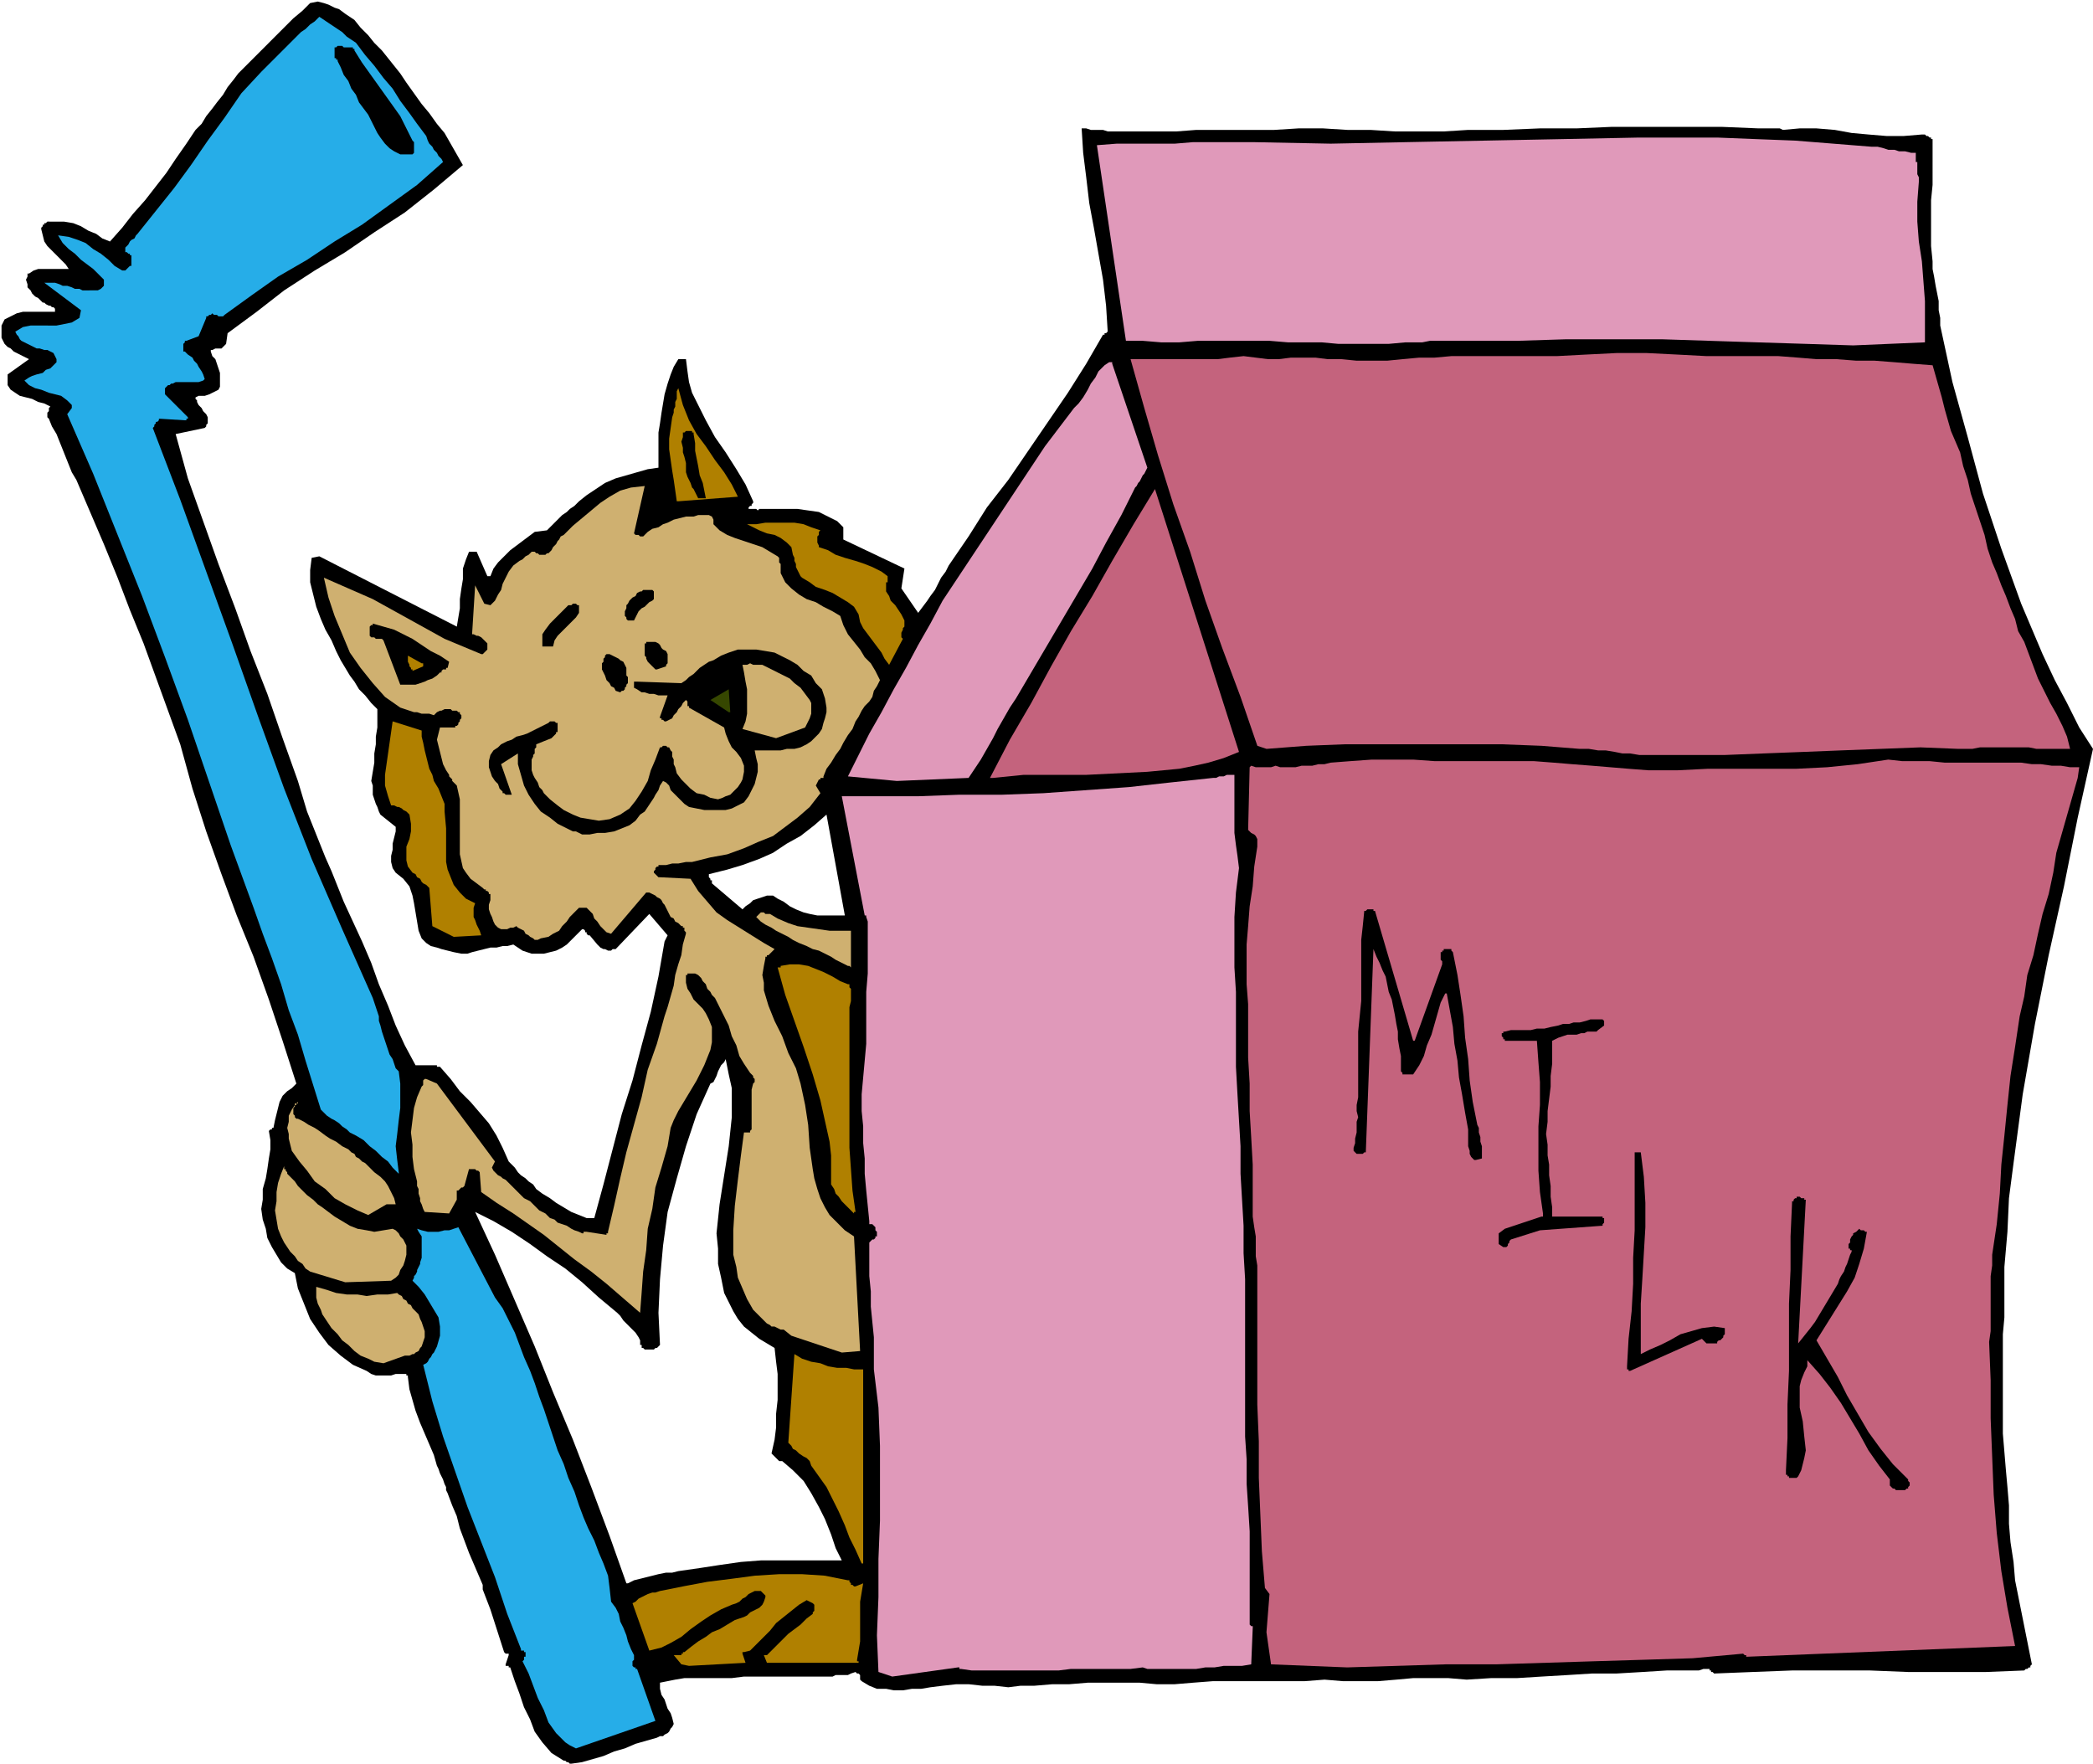 <svg xmlns="http://www.w3.org/2000/svg" fill-rule="evenodd" height="369.12" preserveAspectRatio="none" stroke-linecap="round" viewBox="0 0 1370 1154" width="4.563in"><style>.brush1{fill:#000}.pen1{stroke:none}.brush2{fill:#26ade8}.brush3{fill:#e099ba}.brush4{fill:#c4637d}.brush5{fill:#b08000}.brush6{fill:#cfb070}</style><path class="pen1 brush1" d="m374 1154 7-1 7-2 7-2 7-3 7-2 7-3 7-2 7-2 2-1h2l1-1 2-1 1-1 1-2 1-1 1-2-1-4-1-3-2-3-1-3-1-3-2-3-1-4v-4l5-1 5-1 6-1h31l8-1h58l2-1h8l2-1 3-1 1 1h1l1 1v3l1 1 5 3 5 2h6l5 1h6l6-1h6l6-1 8-1 9-1h8l9 1h8l9 1 8-1h9l12-1h11l12-1h34l11 1h12l12-1 13-1h60l13-1 12 1h23l12-1 11-1h23l12 1 16-1h17l16-1 17-1 16-1h16l17-1 16-1h21l3-1h4v1h1v1h1l1 1 25-1 26-1h51l25 1h51l25-1 1-1h1l1-1h1v-1l1-1-11-55-1-12-2-13-1-12v-12l-1-12-1-11-1-12-1-12v-65l1-11v-33l2-23 1-22 3-23 6-45 8-46 9-45 10-45 9-45 10-45-9-14-8-16-8-15-8-17-14-33-13-36-12-36-10-37-10-36-8-37v-5l-1-5v-6l-1-5-1-5-1-6-1-5v-5l-1-10v-30l1-10V91h-1v-1h-1l-1-1h-1l-1-1h-2l-12 1h-11l-12-1-11-1-11-2-12-1h-11l-11 1-2-1h-14l-24-1h-72l-23 1h-24l-24 1h-23l-16 1h-32l-16-1h-15l-16-1h-16l-16 1h-51l-13 1h-45l-3-1h-8l-3-1h-3l1 16 2 16 2 17 3 16 3 17 3 17 2 17 1 16v1l-1 1h-1v1h-1l-11 19-12 19-13 19-13 19-13 19-14 18-12 19-13 19-2 4-3 4-2 4-2 4-3 4-2 3-3 4-3 4-11-16 2-13-40-19v-8l-4-4-6-3-6-3-7-1-7-1h-25l-1 1-1-1h-5v-1l1-1h1v-1l1-1v-1l-5-11-6-10-7-11-7-10-6-11-6-12-3-6-2-7-1-7-1-8h-5l-3 5-2 5-2 6-2 7-1 6-1 6-1 7-1 6v23l-7 1-7 2-7 2-7 2-7 3-6 4-6 4-5 4-3 3-3 2-2 2-3 2-2 2-3 3-2 2-3 3-8 1-4 3-4 3-4 3-4 3-4 4-4 4-3 4-2 5h-2l-7-16h-5l-2 5-2 6v7l-1 6-1 7v6l-1 6-1 6-90-46-5 1-1 8v8l2 8 2 8 3 8 3 7 4 7 3 7 3 6 3 5 3 5 3 4 3 5 4 4 4 5 4 4v12l-1 6v5l-1 6v6l-1 6-1 6 1 3v6l1 3 1 3 1 2 1 3 1 2 10 8v3l-1 4-1 4v4l-1 4v4l1 4 2 3 5 4 4 5 2 6 1 5 1 6 1 6 1 6 2 5 3 3 3 2 4 1 3 1 4 1 4 1 5 1h4l3-1 4-1 4-1 4-1h4l4-1h3l4-1 3 2 3 2 3 1 3 1h8l4-1 4-1 2-1 2-1 3-2 2-2 2-2 2-2 2-2 2-2h1l1 1v1h1v1l1 1h1l5 6 1 1 1 1 2 1h1l2 1h2l1-1h2l22-23 12 14-2 4-4 23-5 23-6 22-6 23-7 22-6 23-6 23-6 22h-5l-5-2-5-2-5-3-5-3-4-3-5-3-4-3-2-3-3-2-2-2-3-2-2-2-2-3-2-2-2-2-4-9-4-8-5-8-6-7-6-7-7-7-6-8-7-8h-2v-1h-14l-7-13-6-13-5-13-6-14-5-14-6-14-6-13-6-13-4-10-4-10-4-9-4-10-4-10-4-10-3-10-3-10-10-28-10-29-11-28-10-28-11-29-10-28-10-28-8-29 19-4 1-1v-1l1-1v-4l-1-2-1-1-1-1-1-2-1-1-1-1-1-2v-1l-1-1v-1l2-1h4l3-1 2-1 2-1 2-1 1-2v-9l-1-3-1-3-1-3-2-2-1-3v-1h1l2-1h4l1-1 1-1 1-1 1-7 19-14 18-14 20-13 20-12 19-13 20-13 19-15 19-16-4-7-4-7-4-7-5-6-5-7-5-6-5-7-5-7-4-6-4-5-4-5-4-5-5-5-4-5-5-5-4-5-3-2-3-2-4-3-3-1-4-2-3-1-4-1-5 1-5 5-6 5-6 6-6 6-6 6-6 6-6 6-6 6-3 4-4 5-3 5-4 5-3 4-4 5-3 5-4 4-6 9-7 10-6 9-7 9-7 9-8 9-7 9-8 9-5-2-4-3-5-2-5-3-5-2-6-1H31l-1 1h-1v1h-1v1l-1 1v1l1 4 1 4 2 3 3 3 3 3 3 3 3 3 2 3H25l-3 1-3 2h-1v2l-1 2 1 3v2l2 2 1 2 2 2 2 1 2 2 1 1h1l1 1 2 1h1l1 1h1l1 1v2H15l-4 1-4 2-4 2-1 2-1 2v8l1 2 1 2 2 2 2 1 2 2 2 1 2 1 2 1 2 1 2 1-14 10v7l2 3 3 2 3 2 4 1 4 1 4 2 4 1 4 2-1 1v2l-1 1v3l1 1 2 5 3 5 2 5 2 5 2 5 2 5 2 5 3 5 9 21 9 21 9 22 8 21 9 22 8 22 8 22 8 22 8 29 9 28 10 28 10 27 11 27 10 28 9 27 9 28-3 3-3 2-3 3-2 4-1 4-1 4-1 4-1 5h-1v1h-1l-1 1 1 6v6l-1 6-1 7-1 6-2 7v7l-1 6 1 7 2 6 1 6 3 6 3 5 3 5 4 4 5 3 2 10 4 10 4 10 6 9 6 8 8 7 8 6 9 4 3 2 3 1h10l3-1h7v1h1v1l1 8 2 7 2 7 3 8 3 7 3 7 3 7 2 7 1 2 1 3 1 2 1 2 1 3 1 2v2l1 2 3 8 3 7 2 8 3 8 3 8 3 7 3 7 3 7v3l5 13 9 28 1 1h2v1l-2 6v1h2v1h1l3 9 3 8 3 9 4 8 3 8 5 7 6 7 8 5h1l1 1h1l1 1h1zm37-118 4-2 4-1 4-1 4-1 4-1 5-1h4l4-1 14-2 13-2 14-2 13-1h53l-4-8-3-9-4-10-4-8-5-9-5-8-7-7-7-6h-2l-1-1-1-1-3-3 2-9 1-8v-9l1-9v-17l-1-8-1-9-5-3-5-3-5-4-5-4-4-5-3-5-3-6-3-6-2-10-2-9v-10l-1-10 2-19 3-19 3-19 2-19v-19l-2-9-2-10-1 2-2 2-1 2-1 2-1 3-1 2-1 2-2 1-9 20-7 21-6 21-6 22-3 22-2 22-1 22 1 21-1 1-1 1h-1l-1 1h-6l-1-1h-1v-2h-1v-3l-1-2-2-3-2-2-2-2-2-2-2-2-2-3-2-2-12-10-11-10-11-9-12-8-11-8-12-8-12-7-12-6 13 28 13 30 13 30 12 30 13 31 12 31 12 32 11 31h1zm134-437h8l-12-66-8 7-9 7-9 5-9 6-9 4-11 4-10 3-12 3v2l1 1v1h1v2l20 17 2-2 3-2 2-2 3-1 3-1 3-1h4l3 2 4 2 4 3 4 2 5 2 4 1 5 1h10z"/><path class="pen1 brush2" d="m377 1144 52-18-12-34h-1v-1h-1l-1-1v-3l1-1v-3l-2-4-2-5-1-4-2-5-2-4-1-5-2-4-3-4-1-9-1-8-3-8-3-7-3-8-4-8-3-7-3-8-3-9-4-9-3-9-4-9-3-9-3-9-3-9-3-8-3-9-3-8-4-9-3-8-3-8-4-8-4-8-5-7-24-46-3 1-3 1h-3l-4 1h-7l-4-1-3-1 1 2 2 3v14l-1 3v1l-1 2-1 2v1l-1 2-1 1v1l-1 2 4 4 4 5 3 5 3 5 3 5 1 6v6l-2 7-1 2-1 2-1 1-1 2-1 1-1 2-1 1-2 1 6 24 7 23 8 23 8 23 9 23 9 23 8 24 9 23v1h2v1h1v3h-1v2l-1 1 4 8 3 8 3 8 4 8 3 8 5 7 3 3 3 3 3 2 4 2z"/><path class="pen1 brush3" d="m584 1097 43-6h1v1h1l7 1h57l8-1h39l8-1 3 1h32l6-1h6l6-1h12l6-1 1-24v-1h-1l-1-1v-61l-1-16-1-15v-16l-1-15V837l-1-17v-18l-1-17-1-17v-18l-1-17-1-17-1-18v-49l-1-16v-33l1-16 2-16-1-8-1-7-1-8v-38h-5l-2 1h-3l-2 1h-2l-28 3-27 3-28 2-28 2-27 1h-28l-27 1h-50l15 78h1v1l1 3v34l-1 12v34l-1 11-1 11-1 11v11l1 10v11l1 10v10l1 11 1 10 1 10v2h2l1 1 1 1v2l1 1v3h-1v1l-1 1h-1l-1 1-1 1v22l1 10v10l1 10 1 10v21l3 25 1 25v49l-1 25v25l-1 25 1 24 9 3z"/><path class="pen1 brush4" d="m882 1091 32-1 32-1h33l32-1 32-1 33-1 32-1 33-3 1 1h1v1h1l175-7-5-25-4-24-3-25-2-25-1-25-1-25v-25l-1-25 1-7v-36l1-7v-7l3-20 2-20 1-19 2-19 2-20 2-19 3-19 3-20 3-13 2-14 4-13 3-14 3-13 4-13 3-14 2-13 2-7 2-7 2-7 2-7 2-7 2-7 2-7 1-7h-6l-6-1h-6l-7-1h-6l-7-1h-50l-10-1h-18l-9-1-20 3-20 2-20 1h-58l-20 1h-19l-13-1-12-1-12-1-13-1-12-1-13-1h-65l-14-1h-27l-14 1-13 1-4 1h-4l-4 1h-7l-4 1h-10l-3-1-3 1h-10l-3-1-1 1-1 41 1 1 1 1 2 1 1 1 1 2v5l-2 13-1 13-2 13-1 13-1 12v26l1 13v35l1 17v18l1 17 1 18v34l1 7 1 6v13l1 6v91l1 24v24l1 24 1 24 2 24 3 4-2 25 3 21 50 2z"/><path class="pen1 brush5" d="m451 1090 37-2-2-6v-1h1l4-1 4-4 4-4 5-5 4-5 5-4 5-4 5-4 5-3 4 2 1 1v4l-1 1v1l-4 3-4 4-4 3-4 3-4 4-3 3-4 4-3 3h-2l2 5h60v-1h-1v-1l1-6 1-6v-26l1-6 1-6-5 2h-1l-1-1h-1v-1l-1-1v-1h-1l-15-3-15-1h-15l-16 1-15 2-16 2-16 3-15 3-3 1h-2l-3 1-2 1-2 1-2 1-2 2-2 1 11 31 8-2 6-3 7-4 6-5 7-5 6-4 7-4 7-3 3-1 2-1 2-2 2-1 2-2 2-1 2-1h4l1 1 1 1 1 1v1l-1 3-1 2-2 2-2 1-2 1-2 1-2 2-2 1-6 2-5 3-5 3-5 2-4 3-5 3-4 3-5 4h-1v1h-1v1h-5l5 6 5 1zm114-67V896h-6l-5-1h-6l-6-1-5-2-6-1-6-2-5-3-4 58 2 2 1 2 2 1 2 2 3 2 2 1 2 2 1 3 5 7 5 7 4 8 4 8 4 9 3 8 4 8 4 9h1z"/><path class="pen1 brush1" d="M1243 975h4l1-1h1v-1l1-1v-2l-1-1v-1l-10-10-8-10-8-11-7-12-7-12-6-12-7-12-7-12 5-8 5-8 5-8 5-8 5-9 3-9 3-10 2-11h-1l-1-1h-2l-1-1-1 1-1 1-2 1v1l-1 1-1 2v2l-1 1v3h1v1h1v1l-1 2-1 3-1 3-1 2-1 3-2 3-1 2-1 3-3 5-3 5-3 5-3 5-3 5-3 4-4 5-4 5 5-94h-1v-1h-2l-1-1h-2v1h-1l-1 1v1h-1v1l-1 22v22l-1 22v44l-1 22v22l-1 21v3h1v1h1v1h5l1-1 2-4 1-4 1-4 1-5-1-9-1-10-2-9v-14l1-4 2-5 2-4v-4l8 9 7 9 7 10 6 10 6 10 6 11 7 10 7 9v4l1 1 1 1h1l1 1h2zm-176-78 47-21 3 3h7v-1l1-1h1l1-1 1-1v-1l1-1v-4l-7-1-8 1-7 2-7 2-7 4-6 3-7 3-6 3v-33l1-16 1-17 1-17v-16l-1-17-2-16h-4v51l-1 18v17l-1 18-2 18-1 18v2h1v1h1z"/><path class="pen1 brush6" d="m251 892 14-5h3l2-1h1l1-1 2-1 1-2 1-1 1-3 1-3v-4l-1-3-1-3-1-2-1-3-2-2-2-2-1-2-2-1-1-2-2-1-1-2-2-1-1-1-6 1h-7l-7 1-6-1h-7l-7-1-6-2-7-2v7l1 4 2 4 1 3 2 3 2 3 2 3 4 4 3 4 4 3 4 4 4 3 5 2 4 2 6 1zm300-7 12-1-4-75-6-4-5-5-5-5-3-5-3-6-2-6-2-7-1-6-2-14-1-15-2-13-3-14-3-10-5-10-4-11-5-10-4-10-3-10v-5l-1-5 1-6 1-5v-1h1v-1h1l4-4-7-4-8-5-8-5-8-5-7-5-6-7-6-7-5-8-20-1h-1l-1-1-1-1-1-1v-1l1-1v-1l1-1h1v-1h5l4-1h4l5-1h4l4-1 4-1 4-1 11-2 11-4 9-4 10-4 8-6 8-6 8-7 7-9-3-5 2-4h1v-1h2v-1l2-5 3-4 3-5 3-4 2-4 3-5 3-4 2-5 2-3 2-4 2-3 3-3 2-3 1-4 2-3 2-4-3-6-3-5-4-4-3-5-4-5-4-5-3-6-2-6-5-3-6-3-5-3-6-2-5-3-5-4-4-4-3-6v-6l-1-1v-3l-1-1-5-3-5-3-6-2-6-2-6-2-5-2-5-3-4-4v-3l-1-2-2-1h-7l-3 1h-5l-4 1-4 1-4 2-3 1-3 2-4 1-3 2-3 3h-2l-1-1h-2l-1-1 7-31-9 1-7 2-7 4-6 4-6 5-6 5-6 5-6 6-2 1-1 2-1 1-1 2-1 1-1 1-1 2-1 1-1 1h-1l-1 1h-4l-1-1h-1l-1-1h-2l-1 1-1 1-2 1-1 1-1 1-2 1-4 3-3 4-2 4-2 4-1 4-2 3-2 4-3 3-4-1-6-12-2 32h1l2 1h1l2 1 1 1 1 1 1 1 1 1v4l-1 1-1 1-1 1h-1l-24-10-47-26-32-14 3 13 4 12 5 12 5 12 7 10 8 10 8 9 10 7 3 1 3 1 3 1h2l3 1h5l3 1 1-1 1-1 2-1h1l2-1h4l1 1h3l1 1h1v1l1 1v2l-1 1v1l-1 1v1l-1 1h-1v1h-10l-1 4-1 4 1 4 1 4 1 4 1 4 2 4 2 3v1l1 1 1 1v1l1 1 1 1 1 1 2 9v36l2 9 2 3 3 4 4 3 4 3 1 1h1v1h1l1 1v1h1v4l-1 3v3l1 3 1 2 1 3 1 2 2 2 2 1h4l2-1h2l2-1 1 1 2 1 2 1 1 2 2 1 1 1 2 1 1 1h2l2-1 5-1 3-2 4-2 2-3 3-3 2-3 3-3 3-3h5l2 2 2 2 1 3 2 2 2 3 2 2 2 2 3 1 23-27h2l2 1 2 1 1 1 2 1 1 1 1 2 1 1 1 2 1 2 1 2 1 2 2 1 1 2 2 1 2 2h1v1h1v2l1 1v1l-2 7-1 7-2 6-2 7-1 7-2 7-2 7-2 6-5 18-6 17-4 18-5 18-5 18-4 17-4 18-4 17v1h-1v1l-13-2h-2v1h-1l-2-1-3-1-2-1-3-2-3-1-3-1-2-2-3-1-3-3-4-2-3-3-3-3-4-2-3-3-3-3-3-3-1-1-2-2-2-1-1-1-2-1-2-2-1-1-1-2 2-4-38-51-7-3h-1l-1 1v3l-1 1-3 7-2 7-1 8-1 8 1 8v8l1 8 2 8v3l1 2v3l1 3v2l1 2 1 3 1 2 16 1 5-9v-6h1l1-1 1-1h1l1-1 3-11h4l1 1h1l1 1 1 13 10 7 11 7 10 7 10 7 10 8 10 8 11 8 10 8 22 19 1-13 1-14 2-14 1-14 3-13 2-14 4-13 4-14 1-6 1-6 2-5 3-6 6-10 6-10 5-10 4-10 1-5v-10l-2-5-2-4-2-3-3-3-3-3-2-4-2-3-1-4v-5h1v-1h5l2 1 2 2 1 2 2 2 1 3 2 2 1 2 2 2 3 6 3 6 3 6 2 7 3 6 2 7 3 5 4 6 1 1 1 1v1l1 1v2l-1 1-1 4v26l-1 1v1h-4l-2 15-2 16-2 17-1 16v16l2 8 1 7 3 7 3 7 4 7 6 6 1 1 2 2 2 1 1 1h2l2 1 2 1h2l5 4 33 11zm-325-46 30-1 3-2 2-2 1-3 2-3 1-3 1-4v-6l-1-2-1-2-1-1-1-1-1-2-1-1-1-1-2-1-6 1-6 1-5-1-6-1-5-2-5-3-5-3-4-3-4-3-3-2-3-3-4-3-3-3-3-3-2-3-3-3-1-1-1-1v-1l-1-1v-1h-1v-2l-2 5-2 6-1 6v6l-1 6 1 6 1 6 2 5 2 4 2 3 2 3 3 3 2 3 3 2 2 3 3 2 23 7z"/><path class="pen1 brush1" d="M985 816h1l1-1v-1l1-1v-1l1-1 19-6 41-3v-1l1-1v-3h-1v-1h-33v-6l-1-7v-7l-1-7v-7l-1-6v-7l-1-7 1-8v-7l1-8 1-8v-7l1-8v-15l2-1 2-1 3-1 3-1h6l3-1h2l2-1h6l1-1 4-3v-3l-1-1h-8l-3 1-4 1h-4l-3 1h-4l-3 1-5 1-4 1h-5l-4 1h-13l-4 1h-1v1h-1v2l1 1v1h1v1h21l1 14 1 13v15l-1 14v29l1 14 2 14v2h-1l-24 8-4 3v7l3 2h1z"/><path class="pen1 brush6" d="m241 795 12-7h6l-1-4-2-4-2-4-2-3-3-3-4-3-3-3-3-3-2-1-2-2-2-1-1-2-2-1-2-2-2-1-2-1-4-3-4-2-3-2-4-3-3-2-4-2-3-2-4-2h-1l-1-1v-1l-1-1v-4l1-1v-1h1v-1l1-1h1-1v1h-2v1l-2 3-2 4v4l-1 4 1 4v3l1 4 1 4 5 7 5 6 5 7 7 5 6 6 7 4 8 4 7 3z"/><path class="pen1 brush5" d="m560 793-2-14-1-14-1-14v-92l1-4v-8l-1-1v-2h-1l-5-2-5-3-6-3-5-2-5-2-6-1h-6l-6 1v1h-2l5 18 6 17 6 17 6 18 5 17 4 18 2 9 1 9v19l2 3 1 3 2 2 2 3 2 2 2 2 2 2 2 2v-1h1z"/><path class="pen1 brush2" d="m261 767-1-8-1-9 1-8 1-9 1-8v-16l-1-8-2-2-1-3-1-3-2-3-1-3-1-3-1-3-1-3-1-3-1-4-1-3v-3l-1-3-1-3-1-3-1-3-20-45-20-46-18-46-17-47-17-48-17-47-17-47-18-47 1-1v-1l1-1v-1h1l1-1v-1h1l16 1h1v-1h1v-1l-15-15v-4l1-1 1-1h1l1-1h1l2-1h15l3-1 1-1-1-3-1-2-2-3-1-2-2-2-1-2-3-2-2-2h-1v-5l1-1v-1h1l8-3 5-12v-1h1l1-1h1l1-1 1 1h2l1 1h3l1-1 18-13 17-12 19-11 18-12 18-11 18-13 18-13 17-15-1-2-2-2-1-2-2-2-1-2-2-2-1-2-1-3-6-8-5-7-6-8-5-8-6-7-6-8-6-7-6-8-3-2-3-2-3-3-3-2-3-2-3-2-3-2-3-2-3 3-3 2-3 3-3 2-3 3-3 3-3 3-3 3-14 14-13 14-11 16-11 15-11 16-11 15-12 15-12 15-1 1-1 2-2 1-1 1-1 2-1 1-1 1v3h1l1 1h1v1h1v7h-1l-1 1-1 1-1 1h-2l-5-3-4-4-5-4-5-3-5-4-5-2-6-2-7-1 3 5 4 4 4 3 4 4 4 3 4 3 4 4 3 3v4l-2 2-2 1H54l-2-1h-3l-2-1-3-1h-3l-2-1-3-1h-7l24 18-1 5-5 3-5 1-5 1H20l-5 1-5 3 1 2 1 1 1 2 1 1 2 1 2 1 2 1 2 1 2 1h2l3 1h2l2 1 2 1 1 2 1 2v2l-2 2-2 2-3 1-2 2-4 1-3 1-2 1-3 2 3 3 4 2 4 1 5 2 4 1 4 1 4 3 3 3v2l-3 4 17 39 16 40 16 40 15 40 15 41 14 41 14 41 15 41 6 17 6 16 6 17 5 17 6 16 5 17 5 16 5 16 2 2 2 2 3 2 2 1 3 2 2 2 3 2 2 2 4 2 5 3 4 4 4 3 4 4 4 3 3 4 4 4v-1z"/><path class="pen1 brush1" d="m966 759 4-1v-8l-1-3v-3l-1-3v-3l-1-2-3-15-2-14-1-14-2-14-1-14-2-14-2-13-3-15-1-1v-1h-5v1h-1v1h-1v5l1 1v2l-18 50h-1l-25-85h-1v-1h-4l-1 1h-1l-1 10-1 9v40l-1 10-1 10v43l-1 5v4l1 4-1 3v7l-1 4v3l-1 3v2l1 1 1 1h4l1-1h1l5-133 2 5 2 4 2 5 2 4 1 5 1 5 2 5 1 5 1 5 1 6 1 5v5l1 6 1 5v10l1 1v1h7l4-6 3-6 2-7 3-7 2-7 2-7 2-7 3-6h1l2 11 2 11 1 11 2 11 1 11 2 11 2 12 2 11v11l1 3v2l1 2 2 2h1z"/><path class="pen1 brush6" d="M557 632v-23h-14l-7-1-7-1-7-1-6-2-7-3-5-3h-3l-1-1h-2l-1 1-1 1-1 1 3 3 3 2 4 2 3 2 4 2 4 2 3 2 4 2 5 2 4 2 4 1 4 2 4 2 3 2 4 2 4 2h1l1 1v-1z"/><path class="pen1 brush5" d="m297 613 18-1-1-3-1-2-1-2-1-3-1-2v-6l1-3-6-3-4-4-4-5-2-5-2-5-1-5v-22l-1-11v-5l-2-5-2-5-3-5-1-4-2-4-1-4-1-4-1-4-1-5-1-4v-4l-19-6-1 7-1 7-1 7-1 7-1 7v7l2 7 2 6h2l2 1h1l2 1 1 1 2 1 1 1 1 1 1 6v5l-1 5-2 5v9l1 4 3 4 2 1 1 2 2 1 1 2 1 1 2 1 1 1 1 1 2 25 14 7z"/><path class="pen1 brush1" d="M381 546h5l5-1h5l6-1 5-2 5-2 4-3 3-4 3-2 2-3 2-3 2-3 1-2 2-3 1-3 2-3 2 1 2 2 1 3 2 2 3 3 2 2 2 2 3 2 5 1 5 1h14l4-1 4-2 4-2 3-4 2-4 2-4 1-4 1-4v-5l-1-4-1-5h17l4-1h5l4-1 4-2 3-2 3-3 2-2 2-3 1-4 1-3 1-4v-3l-1-6-2-6-4-4-3-5-5-3-4-4-5-3-4-2-6-3-6-1-6-1h-12l-6 2-5 2-5 3-3 1-3 2-3 2-2 2-2 2-3 2-2 2-3 2-29-1h-2v4l2 1 3 2h2l3 1h3l3 1h6l-5 14v1h1v1h1l1 1h1l2-1 2-1 1-2 2-2 1-2 2-2 1-2 2-2 1 1v3h1v1l23 13 1 4 2 5 2 4 3 3 3 4 2 5v4l-1 5-1 2-2 3-1 1-2 2-2 2-3 1-2 1-3 1-5-1-4-2-5-1-4-3-3-3-3-3-3-4-1-4-1-2v-3l-1-2v-3l-1-1-1-2h-1l-1-1h-2l-1 1h-1l-3 8-3 7-2 7-4 7-4 6-4 5-6 4-7 3-7 1-6-1-6-1-5-2-6-3-4-3-5-4-4-4-1-2-2-2-1-3-2-3-1-2-1-3v-7l1-2v-1l1-1v-3l1-1v-2l10-4 1-1 1-1 1-1v-1h1v-6h-1l-1-1h-3l-1 1-2 1-2 1-2 1-2 1-2 1-2 1-2 1-3 1-4 1-3 2-3 1-4 2-2 2-3 2-2 3-1 4v4l1 3 1 3 2 3 2 2 1 3 2 2v1h1l1 1h4l-7-20 11-7v7l2 7 2 7 3 6 4 6 4 5 6 4 5 4 2 1 2 1 2 1 2 1 2 1h2l2 1 2 1z"/><path class="pen1 brush3" d="m587 511 47-2 4-6 4-6 4-7 4-7 3-6 4-7 4-7 4-6 10-17 10-17 10-17 10-17 10-17 9-17 10-18 9-18 1-1 1-2 1-1 1-2 1-2 1-1 1-2 1-2-23-68v-1h-2l-3 2-4 4-2 4-3 4-2 4-3 5-3 4-3 3-19 25-67 101-8 15-8 14-8 15-8 14-8 15-8 14-7 14-7 14 32 3z"/><path class="pen1 brush4" d="m650 509 20-2h41l20-1 20-1 21-2 10-2 9-2 10-3 10-4-55-172-14 23-14 24-13 23-14 23-13 23-13 24-14 24-13 25h2zm428-15h51l25-1 26-1 25-1 26-1 26-1 25 1h9l5-1h32l5 1h22l-2-8-3-7-4-8-4-7-4-8-4-8-3-8-3-8-3-8-4-7-2-8-3-7-3-8-3-7-3-8-3-7-3-9-2-9-3-9-3-9-3-9-2-9-3-9-2-9-3-7-3-7-2-7-2-7-2-8-2-7-2-7-2-7-13-1-12-1-13-1h-12l-13-1h-13l-12-1-13-1h-47l-19-1-20-1h-20l-20 1-19 1h-69l-11 1h-10l-11 1-10 1h-20l-10-1h-9l-8-1h-16l-8 1h-7l-8-1-8-1-9 1-8 1h-57l9 32 9 31 10 32 11 31 10 32 11 31 12 32 11 32 6 2 26-2 25-1h103l26 1 25 2h6l6 1h5l6 1 5 1h5l6 1h5z"/><path class="pen1 brush6" d="m508 483 19-7 1-2 1-2 1-2 1-3v-7l-1-2-3-4-3-4-4-3-3-3-4-2-4-2-4-2-4-2-2-1h-6l-2-1-2 1h-3l1 5 1 6 1 5v16l-1 5-2 5 22 6z"/><path class="pen1" style="fill:#364700" d="M477 466h1l-1-15-12 7 12 8z"/><path class="pen1 brush1" d="m406 453 1-1h1l1-1v-1l1-1v-1l1-1v-4l-1-1v-5l-1-2-1-2-2-1-1-1-2-1-2-1-2-1h-2l-1 1v1l-1 1v2l-1 1v4l1 2 1 2 1 3 2 2 1 2 2 1 1 2 3 1zm-143-5h9l3-1 3-1 2-1 3-1 3-2 1-1 1-1h1v-1l1-1h2v-1h1l1-4-6-4-6-3-6-4-6-4-6-3-6-3-7-2-7-2v1h-1l-1 1v6l1 1h2l1 1h4l1 1 11 29h1z"/><path class="pen1 brush5" d="m270 439 7-3v-2h-1l-9-5v4l1 2v1l1 1v1h1v1z"/><path class="pen1 brush1" d="m430 438 6-2v-1l1-1v-6l-1-2-2-1-1-1-1-2-1-1-2-1h-6v1h-1v8l1 1v1l1 2 5 5h1z"/><path class="pen1 brush5" d="m582 435 9-17-1-1v-3l1-2v-1l1-1v-4l-2-4-2-3-2-3-3-3-1-3-2-3v-6h1v-4l-4-3-6-3-5-2-6-2-7-2-6-2-5-3-6-2v-1l-1-2v-4l1-1v-2l1-1-6-2-5-2-6-1h-19l-6 1h-6l4 2 4 2 5 2 5 1 4 2 4 3 3 3 1 5 1 2v2l1 2v2l1 2 1 2 1 2 1 1 5 3 4 3 6 2 5 2 5 3 5 3 4 3 3 5 1 5 2 4 3 4 3 4 3 4 3 4 2 4 3 4z"/><path class="pen1 brush1" d="M356 423h6l1-4 2-3 3-3 3-3 3-3 3-3 2-3v-5h-1l-1-1h-2l-1 1h-2l-3 3-3 3-3 3-3 3-3 4-2 3v8h1zm56-17h3l1-2 1-2 1-2 2-2 2-1 2-2 1-1 2-1 1-1v-5l-1-1h-6l-1 1h-1l-2 1-1 2-2 1-2 2-1 2-1 1v2l-1 2v3l1 1v1l1 1h1z"/><path class="pen1 brush5" d="m444 328 39-3-4-8-5-8-6-8-6-9-6-8-5-9-4-10-3-11-1 2v5l-1 2v3l-1 2v2l-1 3-1 7-1 7v7l1 7 1 7 1 6 1 7 1 7h1z"/><path class="pen1 brush1" d="M457 326h5l-1-5-1-5-2-5-1-6-1-5-1-5v-5l-1-6v-1h-1v-1h-4l-1 1h-1v3l-1 3 1 4v3l1 3 1 4v6l1 3 1 2 1 2 1 3 1 1 1 2 1 2 1 2z"/><path class="pen1 brush3" d="m1213 226 47-2v-27l-1-13-1-13-2-13-1-13v-13l1-13v-3l-1-2v-8h-1v-6h-3l-4-1h-4l-3-1h-4l-3-1-4-1h-4l-25-2-25-2-26-1-25-1h-51l-50 1-51 1-51 1-50 1-51-1h-39l-12 1h-38l-13 1 19 128h11l12 1h12l12-1h47l12 1h22l11 1h33l11-1h11l5-1h57l32-1h63l31 1 31 1 32 1 31 1z"/><path class="pen1 brush1" d="M262 101h8l1-1v-7l-1-1-4-8-4-8-5-7-5-7-5-7-5-7-5-7-5-8v-1h-1v-1h-6l-1-1h-3l-1 1h-1v7h1v1h1v1l2 4 2 5 3 4 2 5 3 4 2 5 3 4 3 4 2 4 2 4 2 4 2 3 3 4 3 3 3 2 4 2z"/></svg>
